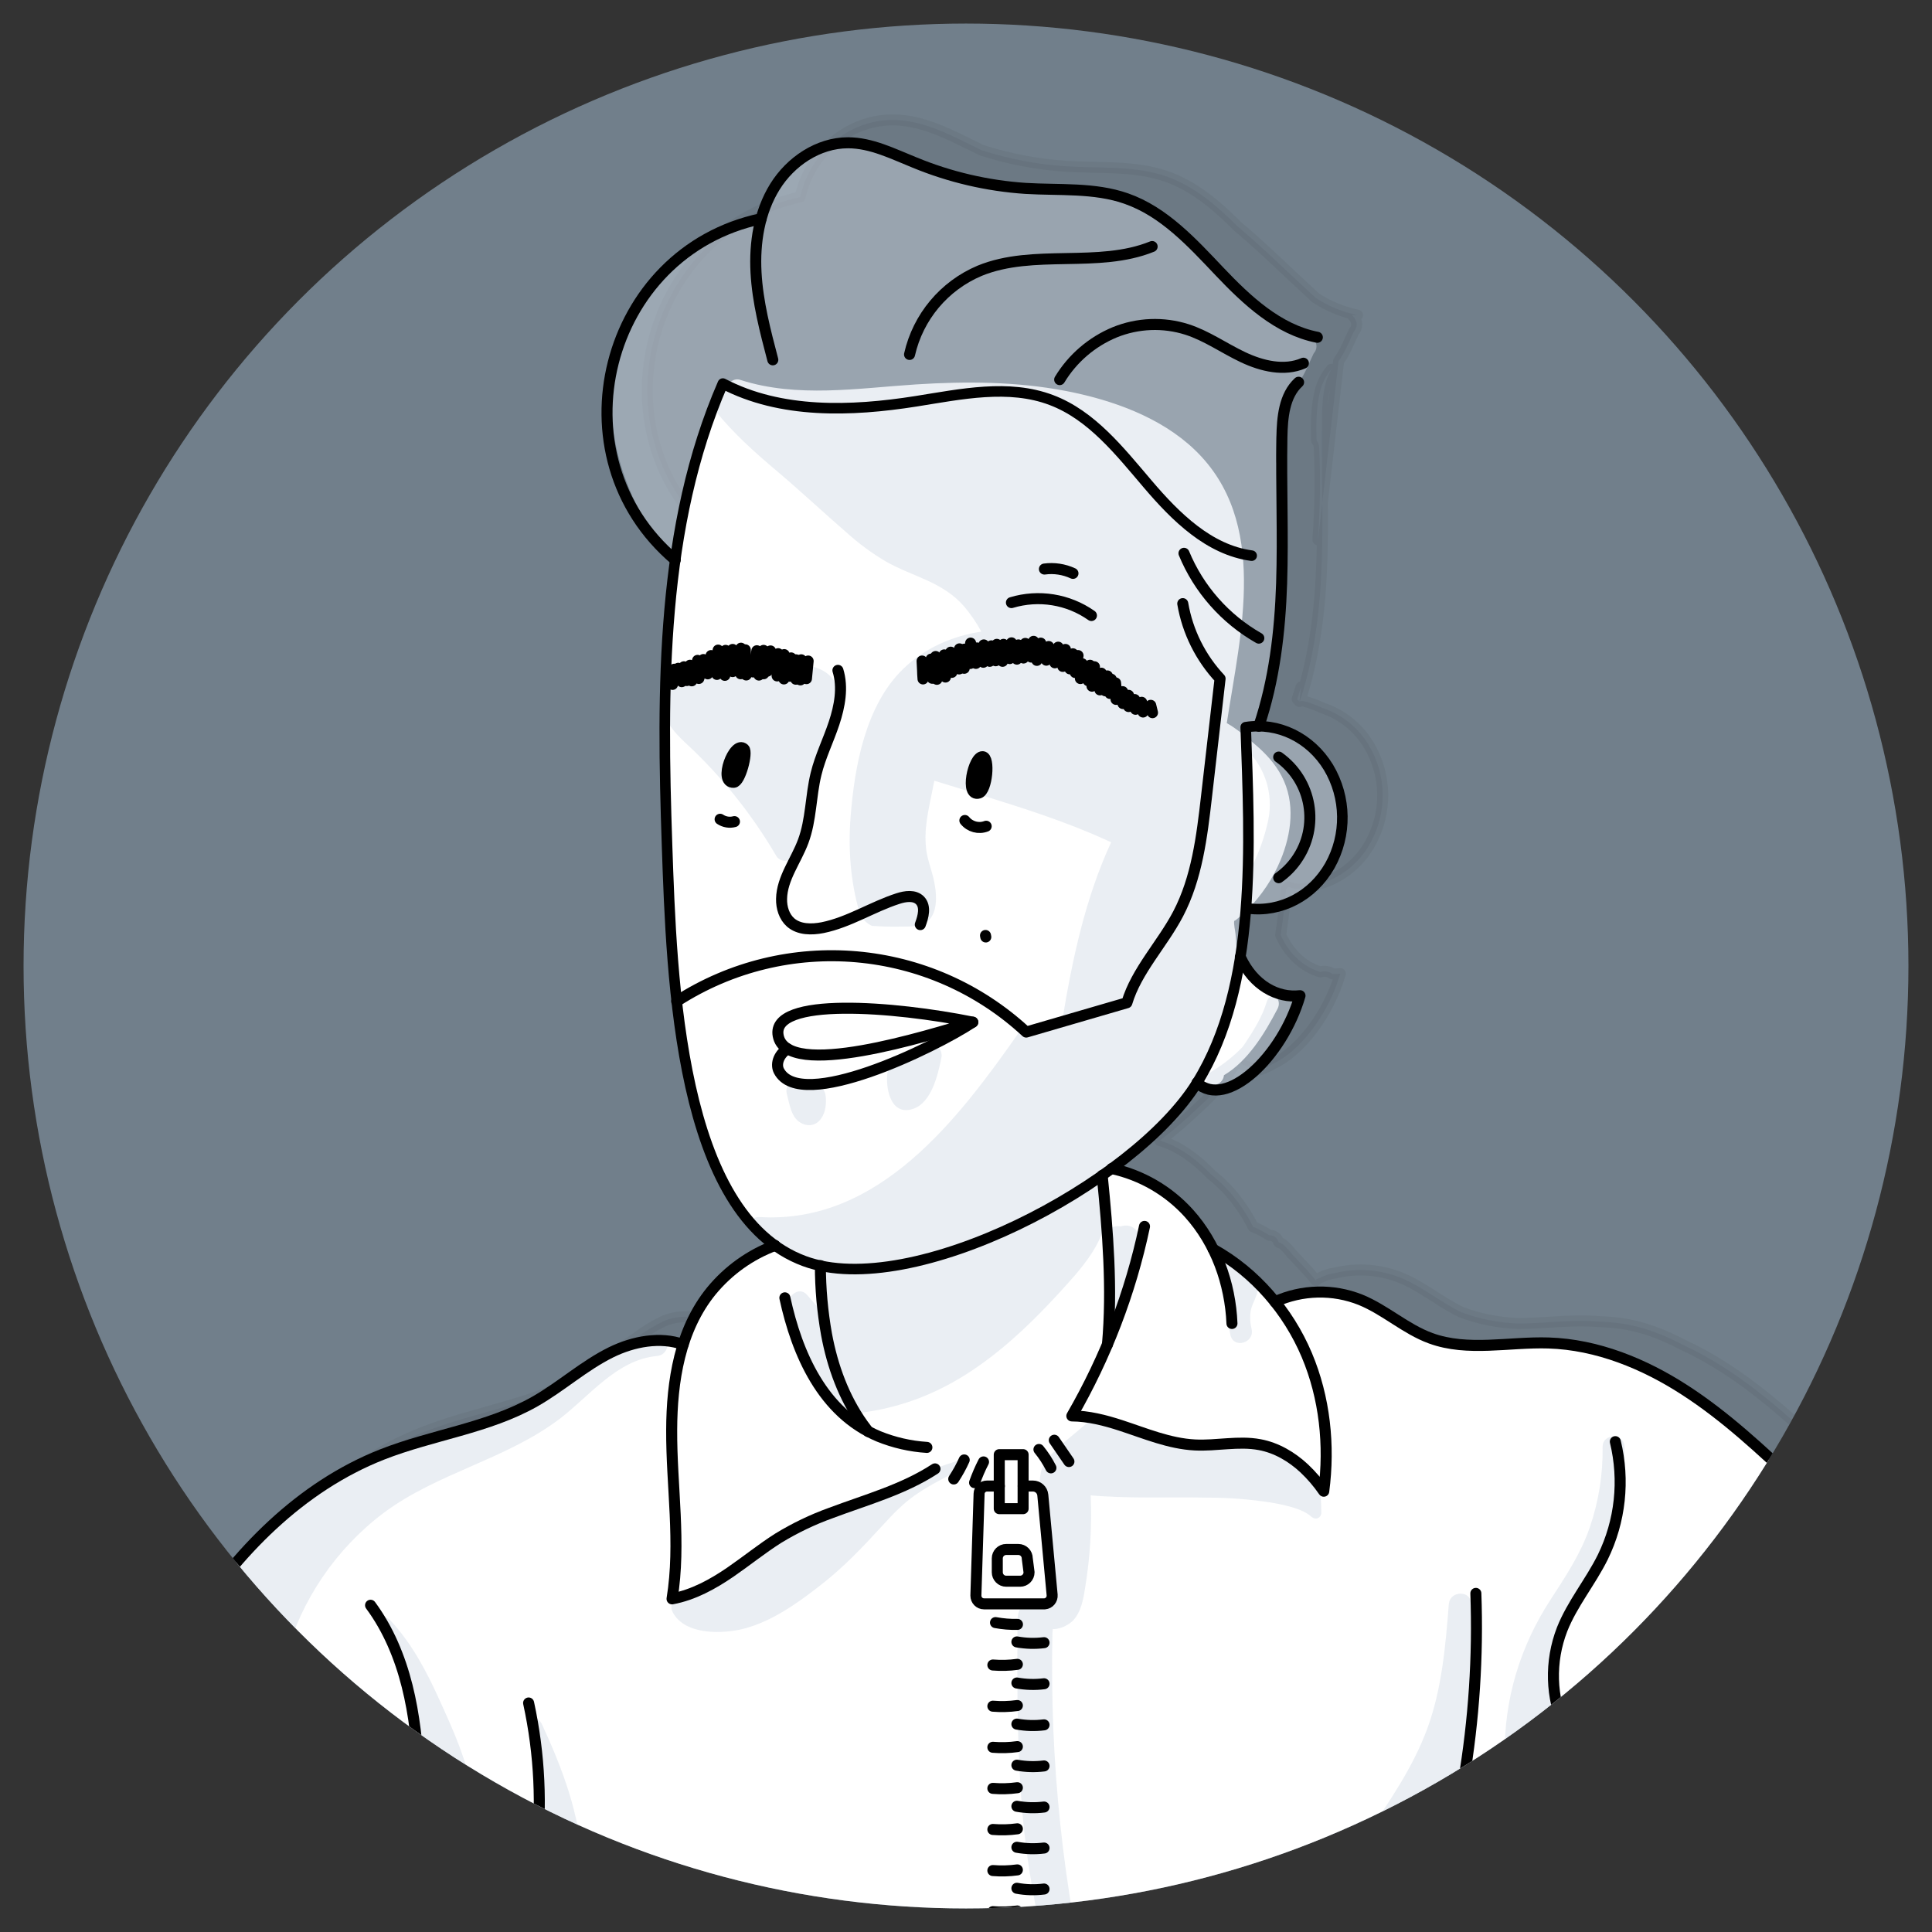 <?xml version="1.0" encoding="UTF-8"?> <svg xmlns="http://www.w3.org/2000/svg" xmlns:xlink="http://www.w3.org/1999/xlink" id="Layer_1" data-name="Layer 1" viewBox="0 0 205 205"><rect x="0" y="0" width="205" height="205" fill="#333333" stroke="none"/><defs><style> .cls-1, .cls-2, .cls-3 { fill: none; } .cls-4 { fill: #717f8b; } .cls-5 { fill: #d2d9e4; opacity: .45; } .cls-6 { fill: #fff; } .cls-7, .cls-8, .cls-2 { stroke-width: 1.17px; } .cls-7, .cls-8, .cls-2, .cls-3 { stroke: #000; stroke-linecap: round; stroke-linejoin: round; } .cls-8 { isolation: isolate; opacity: .05; } .cls-3 { stroke-width: 1.12px; } .cls-9 { clip-path: url(#clippath); } </style><clipPath id="clippath"><circle class="cls-1" cx="102.5" cy="102.5" r="100"></circle></clipPath></defs><g class="cls-9"><circle class="cls-4" cx="102.5" cy="102.5" r="100"></circle><path class="cls-8" d="M195.08,155.22l-.18-.15.06.02c-3.77-3.54-7.57-7.11-11.9-9.91-1.46-.95-2.98-1.79-4.56-2.52-2.08-1.09-4.27-1.94-6.62-2.25-.7-.09-1.4-.15-2.1-.17-.4-.03-.8-.06-1.2-.07-2.48-.08-5.02.26-7.49.26-2.07-.07-4.11-.47-6.04-1.2-2.21-1.06-4.13-2.72-6.41-3.65-2.23-.89-4.67-1.07-7-.5-.53.07-1.04.23-1.51.47-.19.08-.39.16-.57.24l.13.04-.06.05c-.48-.61-.99-1.19-1.54-1.75l-.04-.04c-.3-.34-.62-.67-.94-1-.26-.34-.55-.66-.86-.95-.14-.14-.31-.24-.5-.29l-.09-.07c-.12-.44-.53-.74-.98-.71-.54-.36-1.11-.66-1.71-.9-.68-1.36-1.53-2.62-2.54-3.75-.57-.63-1.19-1.22-1.86-1.75-1.57-1.62-3.41-3.04-5.5-3.65h.01c1.45-1.1,2.83-2.29,4.14-3.56,1.22-1.07,2.29-2.28,3.19-3.63.26-.35.5-.7.73-1.06h.41c.32.24.69.41,1.09.49.28.29.7.38,1.08.24.48-.16.95-.38,1.39-.64,2.82-1.31,5.87-5.24,7.11-9.55-.28.03-.56.04-.84.03-.36-.27-.83-.35-1.26-.21-1.68-.48-3.26-1.78-4.23-3.92h0c.25-1.6.44-3.22.58-4.86l.17-.16.08-.08c.96.42,2.14.17,3.14-.27,2.36-.64,4.35-2.21,5.53-4.35,1.82-3.25,1.77-7.23-.15-10.43-1.12-1.87-2.87-3.27-4.94-3.95-.59-.28-1.21-.51-1.84-.69-.17-.05-.35-.05-.52-.02,1.55-4.77,2.15-9.82,2.32-14.84.07-2.09.07-4.17.05-6.26l-.46,3.97v-.13c.23-3.22.28-6.46.13-9.69,0-.26-.11-.51-.28-.71-.05-1.65-.04-3.3.3-4.89.19-.98.63-1.9,1.27-2.66-.83,1.39-.97,3.21-.99,4.88-.05,3.08,0,6.16.03,9.23l1.73-14.99c.69-.91,1.13-2.12,1.62-3.13.19-.2.3-.47.3-.76-.02-.38-.2-.73-.49-.96l.58-.02c-1.58-.33-3.09-.95-4.44-1.83-.87-.81-1.75-1.62-2.61-2.43-1.75-1.64-3.48-3.3-5.32-4.85l-.32-.27c-2.23-2.24-4.64-4.31-7.59-5.34-3.4-1.18-7.1-.85-10.7-1.08-3.02-.2-6.01-.77-8.9-1.7-3.45-1.66-6.91-3.71-10.87-3.11-4.2.64-7.52,4-8.4,8.07-15.75,3.42-21.44,23.13-10.73,34.51.03.44.38.8.83.83.3.28.6.56.92.83v-.03c-.61,4.52-.96,9.06-1.05,13.62-.19.59-.16,1.3-.17,1.9,0,.3.04.6.12.9-.05,4.65.07,9.31.23,13.91.16,4.71.36,10.59,1.02,16.52h0c1.01,8.97,3.11,18.06,7.79,23.47-.04.08-.07.16-.09.25.02.01,1.7,1.55,1.77,1.86.25.14.5.28.76.41-2.55,1-4.81,2.63-6.55,4.75-.46.56-.87,1.15-1.25,1.77-.81,1.13-1.46,2.37-1.92,3.69l-.85-.04c-.22-.04-.45-.08-.68-.1-.04-.16-.11-.3-.22-.43-.58.03-1.15.09-1.73.18-.08.01-.15.02-.23.02-.85-.03-1.69.13-2.47.47-1.04.5-2.02,1.1-2.94,1.8-.43.28-.84.58-1.25.88-1.73,1.17-3.39,2.47-5.2,3.5-.12.07-.24.13-.36.19-.89.46-1.81.89-2.74,1.28-.67.27-1.34.51-2.03.74-1.84.58-3.72,1.09-5.57,1.63-1.86.5-3.69,1.1-5.5,1.79-1.84.73-3.62,1.61-5.3,2.65-1.47.83-2.85,1.81-4.13,2.91-.78.63-1.54,1.29-2.28,1.98-.32-.02-.63.1-.85.33-1.14,1.1-2.14,2.34-2.99,3.68-1.81,2.12-3.47,4.37-4.96,6.72l2.6-1.49c-.28.97-.5,1.97-.64,2.97v.02h0c-.01.1-.03.21-.04.31-.18,1.41,1.85,1.42,2.29.31.16-.41.33-.82.5-1.22,1,1.01,2.05,1.98,3.06,2.97.16.99,1.63,1.35,2.14.46.28-.28.41-.68.33-1.07.05-.17.1-.35.15-.52,4.05,3.88,8.5,7.31,13.28,10.25l.78,2.68c-.04-.78-.1-1.54-.16-2.3l.26.16c.18,1.05.37,2.12.57,3.22.31.14.66.17.99.07.3.57.99.81,1.58.56.05.26.11.52.15.79.25,1.48,2.49.85,2.25-.62-.06-.35-.13-.69-.19-1.03,1.53.79,3.07,1.55,4.63,2.26.7.32,1.4.63,2.1.94l.23,4.89c.09-.74.16-1.49.22-2.23-.01.91-.03,1.81-.04,2.72.12.54.59.93,1.14.94.23,0,.47.02.7.06.3.06.61,0,.87-.17.65.66,2.07.41,2.01-.76-.06-1.18-.19-2.35-.4-3.51,2.8,1.09,5.63,2.1,8.5,3.02,4.67,1.79,9.49,3.14,14.41,4.03,3.27.79,6.54,1.51,9.82,2.18,6.09,1.24,12.3,2.07,18.48,1.65.11,0,.22,0,.32-.02,1.61-.12,3.21-.33,4.8-.63,1.47-.28.85-2.52-.62-2.25-1.1.21-2.21.37-3.31.48,0-.03,0-.07-.02-.1,9.09-1.46,18.03-3.77,26.69-6.91.75-.27,1.5-.55,2.24-.84.35.26.83.28,1.2.05.55-.31,1.09-.62,1.64-.93l-.55.81c-.66.97.64,2.21,1.59,1.59,2.05-1.32,4.4-2.52,6.16-4.23.82-.81,1.47-1.77,1.93-2.83.21-.12.43-.25.64-.37v.14l.02-.14c.62-.37,1.24-.74,1.85-1.13.86-.55,1.7-1.12,2.52-1.71v.15c.01.69.75,1.41,1.47,1.12,1.29-.51,3.5-.92,4.21-2.26.54-1.01.09-2.27-.28-3.42l.25-.23c.19.68.43,1.34.72,1.98l.56-3.17c.85-.81,1.68-1.63,2.5-2.47,3.6-2.91,7.06-6.02,10.1-9.48,2.48-2.77,4.6-5.84,6.3-9.15.53-.59,1.06-1.18,1.58-1.77l2.07,1.8c1.13.97,2.78-.66,1.65-1.65ZM137.88,74.43h-.01l-.04-.05c-.06-.07-.12-.14-.19-.21.01-.03.03-.06.04-.1.13-.39.25-.78.37-1.17l-.17,1.51Z"></path><path class="cls-6" d="M190.81,157.55c-4.71-4.07-9.37-8.32-14.73-11.52-2.63-1.57-5.42-2.88-8.47-3.29-3.14-.42-6.29-.01-9.44.03-3.56.05-6.91-.65-9.99-2.47-.17-.1-.36-.16-.56-.17-1.72-1.44-3.78-2.43-5.98-2.87-.37-.08-.75.02-1.03.28-1.73-.31-3.95-.44-5.33.71-.48-.63-.97-1.25-1.5-1.84-1.5-1.68-3.21-3.27-5.37-4.04h0c-.6-1.02-1.27-2-1.99-2.93-1.94-2.5-4.75-4.69-7.92-5.55,1.04-.8,2.26-2.21,3.26-3.06,2.01-1.69,3.82-3.44,5.02-5.73h1.97c.58.02,1.08-.43,1.12-1.01,2.55-1.51,4.32-4.43,5.68-7.04.43-.82-.17-1.58-.86-1.73l-.37-.19c-.98-.65-1.88-1.42-2.68-2.28-.36-.8-.39-1.73-.45-2.59-.03-.39-.06-.76-.09-1.14-.02-.27-.21-1.08-.14-1.42.04.06.5-.35.5-.35.31-.26.61-.53.9-.82,1.5-1.51,2.69-3.29,3.51-5.25,1.18-2.85,1.6-6.11.12-8.93-.67-1.3-1.71-2.42-2.81-3.35-.86-.72-1.92-1.67-3.01-2.27,1.46-9.54,4.53-21.39-3.4-29-3.65-3.5-8.83-5.31-13.7-6.25-5.23-1-10.58-1.03-15.88-.69-6.19.4-12.57,1.46-18.61-.47-.45-.17-.97,0-1.22.42-.25.1-.44.29-.55.53-2.8,5.81-4.13,12.31-4.99,18.67-.9,6.6-1.14,13.27-1.04,19.93.1,6.66.52,13.29.93,19.93.4,6.5.75,13.14,2.72,19.39,1.57,4.97,4.22,9.66,8.14,13.09-4.54,1.86-8.65,5.46-10.25,10.13-2.15-.12-4.38-.19-6.43.54-1.94.69-3.55,1.94-5.16,3.19-3.25,2.52-6.88,4.13-10.77,5.39-3.77,1.23-7.64,2.22-11.31,3.77-3.67,1.55-6.93,3.66-9.58,6.6-.39-.12-.8,0-1.08.29-3.27,3.18-5.37,7.37-5.98,11.89v.02h0c-.01.1-.03.21-.04.31-.18,1.41,1.85,1.42,2.29.31.54-1.36,1.13-2.72,1.78-4.05,7.7,9.02,17.77,15.78,28.5,20.69,4.99,2.26,10.1,4.23,15.32,5.9,4.67,1.79,9.49,3.14,14.41,4.03,3.27.79,6.54,1.51,9.82,2.18,7.77,1.59,15.75,2.5,23.61.99,1.47-.28.85-2.52-.62-2.25-1.57.3-3.15.5-4.74.61,9.58-1.45,19-3.84,28.11-7.14.75-.27,1.5-.55,2.24-.84.35.26.83.28,1.2.05,1.05-.58,2.09-1.2,3.13-1.81,3.51-1.49,6.9-3.25,10.14-5.28,4.41-2.81,8.3-6.28,11.95-10.01,3.6-2.91,7.06-6.02,10.1-9.48,2.48-2.77,4.6-5.84,6.3-9.15.53-.59,1.06-1.18,1.58-1.77l2.08,1.8c1.13.97,2.78-.66,1.65-1.65Z"></path><path class="cls-5" d="M156.06,169.98c-.13-1.25-2.22-1.17-2.33.23-.35,4.45-.73,8.95-2.27,13.17-1.51,4.12-4.04,7.79-6.5,11.39-.66.97.64,2.21,1.59,1.59,2.05-1.32,4.4-2.52,6.16-4.23,1.61-1.57,2.47-3.74,2.83-5.92.4-2.47.35-4.99.41-7.48l.19-8.25c0-.18-.02-.35-.09-.51Z"></path><path class="cls-5" d="M172.38,153.54c-.02-1.5-2.35-1.5-2.33,0,.04,2.9-.42,5.78-1.36,8.52-.97,2.82-2.57,5.22-4.18,7.7-3.21,4.93-4.94,10.6-4.84,16.49.01.69.75,1.41,1.47,1.12,1.29-.51,3.5-.92,4.21-2.26.73-1.37-.36-3.2-.6-4.6-.53-3.23.06-6.54,1.68-9.38.03-.05.05-.1.07-.15.26-.41.52-.81.78-1.21,3.26-4.9,5.18-10.3,5.1-16.23Z"></path><path class="cls-5" d="M139.2,160.97c.24.22.62.21.84-.03.1-.11.16-.26.16-.41,0-.58-.02-1.17-.06-1.75-.04-.03-.07-.05-.11-.08-.01-.15-.05-.3-.12-.43-1.92-4.09-6.35-5.52-10.59-5.12-1.14.11-2.3.27-3.45.14-.99-.15-1.96-.41-2.89-.79-2-.74-3.9-1.59-6.06-1.78-.05,0-.09,0-.14,0-.43-.23-.96-.16-1.32.17-1.37,1.21-2.93,2.35-4.16,3.7-1.33,1.47-.97,3.23-.78,5.03l.66,5.99c.14,1.24.86,3.95-.97,4.15-.62.07-1.26.14-1.72.62-.62.65-.52,1.55-.53,2.38-.01,1.93-.02,3.86-.01,5.79.02,3.98.11,7.97.39,11.95.3,4.44.92,8.85,1.84,13.2.17.8.92.97,1.51.74.39,1.26,2.45.63,2.21-.78-1.15-6.71-1.86-13.48-2.14-20.28-.13-3.36-.16-6.71-.09-10.07,0-.09.04-.3.03-.45.14,0,.29,0,.43-.03.64-.12,1.23-.41,1.71-.86.86-.91,1.09-2.19,1.28-3.38.55-3.28.75-6.6.61-9.92,4.14.36,8.3.16,12.45.24,2.23,0,4.46.18,6.66.52,2.76.46,3.81,1.03,4.34,1.54Z"></path><path class="cls-5" d="M118.89,130.13c-.66-.14-1.44.22-1.43,1.09,0,1.16.02,2.31.03,3.47,0,1.04.1,2.11-.18,3.12-.35,1.46,1.83,2.06,2.25.62.04-.14.07-.28.1-.42.45-1.81.94-3.62,1.31-5.44.3-1.48-.53-2.91-2.07-2.44Z"></path><path class="cls-5" d="M133.34,137.4c.37-1.14-.62-2.19-1.36-2.93-.15-.16-.35-.27-.57-.31-.36-1.38-2.52-.75-2.23.69l1.28,6.3c.03.17.06.34.1.52.35,1.47,2.55.84,2.25-.62l-.08-.38c-.1-.52-.1-1.05-.02-1.57.11-.62.43-1.12.62-1.7Z"></path><path class="cls-5" d="M141.54,83.08c-1.4-3.09-4.09-5.4-7.35-6.32-.19-.05-.4-.05-.6,0l-.04-.05c-.06-.07-.12-.14-.19-.21.01-.03.03-.06.04-.1.75-2.22,1.25-4.51,1.5-6.84.76-3.31.99-6.72.67-10.1.24-3.22.29-6.46.14-9.69,0-.26-.11-.51-.28-.71-.05-1.65-.04-3.3.3-4.89.23-1.19.82-2.28,1.69-3.13.9-.92,1.4-2.37,1.97-3.54.19-.2.3-.47.3-.76,0-.57-.54-1.25-1.17-1.17h-.02c-.13-.02-.25-.01-.38.02-.98-.03-1.75-.69-2.47-1.36-.98-.9-1.94-1.82-2.92-2.73-1.75-1.64-3.48-3.3-5.32-4.85-3.45-2.91-7.29-5.36-11.83-6-4.93-.7-9.9.21-14.59-1.88-3.81-1.7-7.57-4.27-11.96-3.62-4.26.65-7.62,4.1-8.43,8.24-.84.29-1.67.63-2.47.99-.26-.12-.55-.13-.82-.01-2.45.91-4.64,2.4-6.41,4.32-.13.14-.22.31-.27.49-3.23,2.91-5.16,7.07-5.63,11.43-.64,5.99,1.47,12.07,4.89,16.94,0,.05.01.11.02.17.1.69.64.92,1.17.82.89.1,1.84-.78,1.18-1.67-.04-.06-.08-.12-.12-.18-.02-1.14.5-2.42.79-3.47.35-1.28.73-2.55,1.12-3.81.6-1.94,1.24-3.86,1.89-5.77,1.88,2.33,4.11,4.33,6.41,6.27,2.57,2.17,5.02,4.47,7.56,6.67,1.26,1.13,2.62,2.13,4.07,2.99,1.4.8,2.91,1.34,4.38,2.01s2.81,1.48,3.9,2.72c.71.84,1.34,1.75,1.87,2.72-3.1.46-6.05,1.77-8.31,3.97-3.99,3.88-5.14,10.31-5.56,15.62-.28,3.44-.02,6.93.95,10.25.24.61.71,1.11,1.31,1.38.99.07,1.98.1,2.97.08.81-.02,1.82.05,2.56-.32,1.68-.84,1.33-3.48.96-4.95-.23-.93-.58-1.84-.72-2.79-.12-.93-.12-1.88,0-2.82.18-1.55.56-3.06.85-4.6,6.31,1.97,12.77,3.75,18.76,6.53-2.74,5.93-4.1,12.34-5.16,18.76-1.08.3-2.17.6-3.26.88h-.02c-.49-.14-1.01.05-1.3.48-6.46,9.23-14.9,20.4-27.53,19.65-.52-.07-1,.28-1.09.8.02.01,1.7,1.55,1.77,1.86,3.32,1.92,6.8,2.39,10.35,2.64-1.18.14-2.37.07-3.52-.22-.63-.16-1.27.21-1.44.84-.02.09-.04.18-.04.28-.03,1.06-.05,2.13-.05,3.19l-.97-1.13c-.82-.95-2.16.09-1.94,1.13.68,3.33,1.82,7.01,3.78,9.83.97,1.4,2.38,1.73,4.01,1.52,1.65-.21,3.27-.58,4.84-1.1,6.77-2.22,12.01-7.11,16.7-12.3,1.33-1.47,2.72-3.07,3.58-4.87.94-1.96.86-3.95.58-6.05-.03-.26-.14-.51-.33-.7,3.71-2.72,7.04-5.96,9.64-9.77,3.53-5.19,5.09-11.21,5.49-17.42.03-.48.05-.95.07-1.43h0c1.36.93,3.34.13,4.58-.62,1.33-.83,2.49-1.9,3.42-3.16,2.17-2.8,2.98-6.08,1.49-9.38ZM134.58,86.97c-.37,1.75-.96,3.44-1.77,5.03-.17.34-.44.77-.7,1.22,0-1.87-.05-3.75-.12-5.62.19-1.79.35-3.58.39-5.37.02-.88,0-1.75-.05-2.63,1.94,1.92,2.79,4.69,2.25,7.37Z"></path><path class="cls-5" d="M82.63,163.61c-1.55.92-3.03,1.94-4.5,2.99-1.36.97-2.83,2.08-4.55,2.29-.33.03-.64.21-.84.48-.84-.21-1.89.71-1.35,1.72,1.31,2.45,5.37,2.31,7.64,1.7,2.97-.8,5.66-2.73,8.05-4.6,2.46-1.91,4.56-4.13,6.65-6.42,1.03-1.13,2.1-2.23,3.35-3.11,1.3-.91,2.71-1.64,4.11-2.36.65-.34.7-.8.43-1.3-6.5,2.02-15.82,6.72-19,8.61Z"></path><path class="cls-5" d="M68.85,142.04c-.08.01-.15.02-.23.02-.85-.03-1.69.13-2.47.47-1.98.92-3.71,2.35-5.4,3.83-.19.04-.36.13-.51.26-5.39,4.47-12.95,5.02-19.22,7.68-6.42,2.72-12.73,7.13-16.83,12.84-1.01,1.41-2.34,3.21-.93,4.79s3.02,3.05,4.55,4.54c.16.99,1.63,1.35,2.14.46.28-.28.41-.68.33-1.07,1.7-6.12,5.37-11.52,10.44-15.34,5.72-4.26,13.01-5.67,18.69-9.99,3.16-2.41,6.07-6.27,10.31-6.65,1.1-.1,1.39-1.41.86-2.02-.58.02-1.15.08-1.72.17Z"></path><path class="cls-5" d="M50.1,190.14c-.58-3.44-2.05-6.64-3.48-9.79-1.36-3-2.89-5.91-5.14-8.35-.27-.33-.72-.45-1.13-.3,2.96,5.66,3.58,11.09,4.77,17.65.31.14.66.17.99.07.3.57.99.81,1.58.56.05.26.11.52.15.79.25,1.47,2.49.84,2.25-.62Z"></path><path class="cls-5" d="M57.45,182.87c-.25-.54-.81-.66-1.3-.51.13.63.21,1.26.26,1.9.19,1.63.51,3.22.61,4.85.17,2.85.06,5.71.03,8.57.12.54.59.93,1.14.94.23,0,.47.02.7.06.3.06.61,0,.87-.17.65.66,2.07.41,2.01-.76-.24-5.26-2.12-10.16-4.31-14.89Z"></path><path class="cls-5" d="M135.74,105.51c-.59-.14-1.17.22-1.33.79-.47,1.57-1.36,2.99-2.25,4.34-.1.15-.2.3-.31.45-.98,1.01-2.09,1.89-3.3,2.61-1.1.66-.39,2.57.9,2.14,1.79-.6,3.11-1.81,4.22-3.3,1.57-1.68,2.82-3.62,3.69-5.75.43-1.06-.76-1.66-1.61-1.29Z"></path><path class="cls-5" d="M85.9,70.64c-3.94-.81-8.57-.76-12.41.52-.78.26-1.78.55-2.41,1.1-.72.64-.64,1.77-.64,2.65-.02,2.08,1.91,3.5,3.27,4.84,3.36,3.27,6.26,6.98,8.63,11.02.21.39.63.61,1.07.56.41.03.8-.21.97-.58.48-.89.83-1.85,1.03-2.85.19-1.06.15-2.12.25-3.19.18-1.82,1.04-3.5,1.77-5.13.75-1.69,1.48-3.44,1.55-5.31.07-2.07-1.15-3.21-3.09-3.62Z"></path><path class="cls-5" d="M87.63,116.51c-.03-.55-.23-1.07-.74-1.36-.43-.24-.97-.21-1.45-.24h-.03c-.74-.67-2.25-.04-1.92,1.17.21.78.35,1.73.8,2.42.57.87,1.81,1.26,2.62.44.62-.61.77-1.59.72-2.43Z"></path><path class="cls-5" d="M98.18,110.92c-.91.53-1.94,1.1-2.7,1.84-.01,0-.02.02-.03.03-.55-.13-1.14.09-1.26.81-.28,1.65.21,4.82,2.63,4.08,2.04-.63,2.7-3.66,3.07-5.44.2-.97-.79-1.86-1.71-1.32Z"></path><path class="cls-2" d="M82,38.18c-.8-3.05-1.61-6.12-1.78-9.27s.34-6.41,2-9.09c1.66-2.68,4.6-4.67,7.76-4.67,2.47,0,4.76,1.17,7.05,2.09,3.75,1.55,7.73,2.48,11.78,2.75,3.59.22,7.3-.11,10.7,1.08,4,1.4,6.99,4.68,9.9,7.75,2.91,3.06,6.21,6.16,10.37,6.97"></path><path class="cls-2" d="M122.25,26.16c-5.74,2.33-12.57.22-18.3,2.57-3.77,1.59-6.54,4.9-7.44,8.88"></path><path class="cls-2" d="M138.3,38.54c-2.03.88-4.4.31-6.41-.64-2.01-.95-3.83-2.26-5.94-2.94-2.51-.8-5.23-.69-7.67.3-2.43,1.01-4.48,2.77-5.84,5.02"></path><path class="cls-2" d="M137.79,40.56c-1.54,1.42-1.73,3.75-1.77,5.85-.09,5.17.14,10.33-.03,15.5-.17,5.13-.78,10.29-2.42,15.15"></path><path class="cls-2" d="M80.76,23.21c-16.64,3.51-22.16,25.16-9.11,36.2"></path><path class="cls-2" d="M125.63,58.71c1.57,3.8,4.37,6.97,7.94,9"></path><path class="cls-2" d="M125.5,64.05c.51,2.98,1.89,5.75,3.96,7.96l-1.44,12.51c-.49,4.27-1.02,8.64-3.01,12.45-1.69,3.22-4.42,6.02-5.44,9.43l-10.68,3.11c-10.17-9.43-25.43-10.77-37.09-3.26"></path><path class="cls-2" d="M127.01,114.89c3.11,2.88,9.06-2.77,10.93-9.24-2.38.28-4.95-1.07-6.33-4.09"></path><path class="cls-3" d="M132.81,58.96c-4.53-.61-8.07-4.12-11.03-7.6-2.97-3.48-5.94-7.29-10.22-8.91-4.53-1.72-9.57-.63-14.37.13-6.9,1.09-14.35,1.34-20.49-1.88-6.59,15.15-6.49,32.43-5.92,49.03.49,14.27,1.29,39.2,14.59,44.09,11.38,4.19,34.95-8.13,41.64-18.92,6.44-10.39,5.6-25.27,5.17-37.74,3.44-.55,6.86,1.11,8.78,4.26,1.91,3.2,1.97,7.18.15,10.43-1.82,3.21-5.2,4.98-8.65,4.55"></path><path class="cls-2" d="M135.68,80.33c3.53,2.51,4.37,7.4,1.86,10.94-.51.72-1.14,1.35-1.86,1.86"></path><path class="cls-2" d="M88.91,71.13c.56,1.82.19,3.8-.41,5.61-.6,1.81-1.46,3.53-1.91,5.38-.58,2.36-.51,4.86-1.36,7.14-.76,2.06-2.26,3.93-2.3,6.12-.02.92.27,1.89.96,2.5.9.78,2.23.78,3.4.55,2.8-.57,5.26-2.2,7.98-3.08.79-.26,1.77-.4,2.35.19.63.65.35,1.72.03,2.57"></path><path class="cls-2" d="M104.57,99.26l.03.16"></path><path class="cls-7" d="M104.27,80.29c-.99-.06-1.94,4.3-.4,3.86.86-.25,1.2-3.81.4-3.86Z"></path><path class="cls-7" d="M78.95,79.46c-1.05-.97-2.8,3.64-1.09,3.55.68-.04,1.5-3.17,1.09-3.55Z"></path><path class="cls-2" d="M102.38,87.06c.54.67,1.46.92,2.26.61"></path><path class="cls-2" d="M76.41,86.93c.45.3,1,.39,1.52.25"></path><path class="cls-2" d="M97.94,72.04l-.1-1.9c.06.64.04,1.26.1,1.9Z"></path><path class="cls-2" d="M98.8,69.94l.12,2.03"></path><path class="cls-2" d="M99.28,69.66l.13,2.42"></path><path class="cls-2" d="M100.19,69.49c-.09.79-.05,1.58.13,2.35"></path><path class="cls-2" d="M100.88,69.2l.12,2.14"></path><path class="cls-2" d="M101.81,68.85c-.1.7-.11,1.42-.04,2.13"></path><path class="cls-2" d="M102.35,68.88l-.04,2.03"></path><path class="cls-2" d="M102.99,68.24c-.05.72-.07,1.44-.04,2.16"></path><path class="cls-2" d="M103.64,68.75l-.09,1.64"></path><path class="cls-2" d="M104.39,68.43c-.07.61-.08,1.22-.05,1.84"></path><path class="cls-2" d="M105.19,68.53c-.11.54-.16,1.09-.17,1.64"></path><path class="cls-2" d="M105.77,68.37c-.09.57-.13,1.16-.12,1.74"></path><path class="cls-2" d="M106.48,68.37l-.1,1.8"></path><path class="cls-2" d="M107.33,68.21l-.19,1.67"></path><path class="cls-2" d="M108.06,68.43l-.16,1.51"></path><path class="cls-2" d="M108.79,68.27l-.19,1.55"></path><path class="cls-2" d="M109.67,68.05l-.25,1.67"></path><path class="cls-2" d="M110.43,68.24l-.41,1.83"></path><path class="cls-2" d="M111.27,68.6l-.25,1.45"></path><path class="cls-2" d="M112.28,68.67l-.35,1.66"></path><path class="cls-2" d="M113.05,68.91l-.28,1.8"></path><path class="cls-2" d="M113.84,69.37l-.32,1.6"></path><path class="cls-2" d="M114.39,69.56l-.3,1.8"></path><path class="cls-2" d="M114.83,70.43l-.19,1.57"></path><path class="cls-2" d="M115.66,70.59c-.04.55-.11,1.1-.19,1.64"></path><path class="cls-2" d="M116.13,70.75l-.26,2.06"></path><path class="cls-2" d="M116.86,71.43c-.03.58-.08,1.18-.15,1.77"></path><path class="cls-2" d="M117.5,71.72l-.21,1.58"></path><path class="cls-2" d="M117.91,72.07l-.13,1.51"></path><path class="cls-2" d="M118.37,72.46c.07.58.09,1.16.05,1.75"></path><path class="cls-2" d="M119.12,73.39l.03,1.26"></path><path class="cls-2" d="M119.75,73.78v1.19"></path><path class="cls-2" d="M120.4,74.23l.09,1.03"></path><path class="cls-2" d="M121.14,74.52c.11.33.16.68.15,1.03"></path><path class="cls-2" d="M122.1,74.84l.19.78"></path><path class="cls-2" d="M85.75,70.14l-.18,1.87"></path><path class="cls-2" d="M85.02,70.01l-.09,2.13"></path><path class="cls-2" d="M84.46,70.01l-.02,2.06"></path><path class="cls-2" d="M83.94,69.81l-.15,1.94"></path><path class="cls-2" d="M83.21,69.46l-.03,2.58"></path><path class="cls-2" d="M82.57,69.36c-.16.78-.2,1.57-.11,2.36"></path><path class="cls-2" d="M81.76,69.07c-.2.69-.32,1.41-.33,2.14"></path><path class="cls-2" d="M81.02,69.01c-.07.83-.06,1.65.01,2.48"></path><path class="cls-2" d="M80.53,71.63c.02-.86-.05-1.73-.22-2.58-.1.76-.46,1.49-.4,2.25"></path><path class="cls-2" d="M79.08,68.95l.1,2.67"></path><path class="cls-2" d="M78.62,68.78c-.1.9-.11,1.81-.03,2.71"></path><path class="cls-2" d="M77.74,68.91c-.05.78-.05,1.57,0,2.35"></path><path class="cls-2" d="M76.99,69.01c.09.88.07,1.77-.08,2.65"></path><path class="cls-2" d="M76.07,71.56l.13-2.58c-.09.86-.14,1.72-.13,2.58Z"></path><path class="cls-2" d="M75.45,69.56c-.06.66-.17,1.31-.35,1.94"></path><path class="cls-2" d="M74.64,69.98c-.09.69-.25,1.36-.49,2.01"></path><path class="cls-2" d="M74.02,70.07l-.62,2.17"></path><path class="cls-2" d="M73.21,70.59l-.33,1.62"></path><path class="cls-2" d="M72.57,70.75l-.23,1.58"></path><path class="cls-2" d="M71.97,70.91l-.23,1.17"></path><path class="cls-2" d="M71.55,71.01c0,.54-.07,1.08-.19,1.61"></path><path class="cls-2" d="M107.32,63.94c2.89-.87,6.02-.37,8.49,1.37"></path><path class="cls-2" d="M110.82,60.38c1.03-.14,2.08.02,3.03.46"></path><path class="cls-2" d="M103.22,108.46c-4.17,2.76-18.27,9.58-20.57,5.17-.32-.62-.15-1.62.9-2.35"></path><path class="cls-2" d="M103.22,108.46c-8.3-1.68-21.42-2.74-20.65,1.43.88,4.76,15.96-.03,20.65-1.43Z"></path><path class="cls-2" d="M87.05,134.29c0,2.44.22,4.88.65,7.29.63,3.4,1.84,6.72,3.85,9.54.19.26.38.52.58.78"></path><path class="cls-2" d="M117.51,142.66c.53-5.94.04-11.97-.56-17.94"></path><path class="cls-2" d="M117.96,123.99c3.16.69,6.03,2.35,8.2,4.76,2.85,3.17,4.39,7.42,4.56,11.68"></path><path class="cls-2" d="M128.73,132.55c4.43,2.46,7.95,6.54,9.93,11.23,1.91,4.53,2.44,9.57,1.8,14.45-.6-.88-1.3-1.69-2.07-2.42-1.32-1.23-2.94-2.19-4.72-2.52-2.26-.43-4.59.15-6.89.03-2.72-.14-5.27-1.23-7.85-2.07-1.68-.55-3.46-1-5.2-1.01,3.61-6.26,6.22-13.04,7.71-20.11"></path><path class="cls-2" d="M99.21,155.86c-3.38,2.21-7.31,3.27-11.05,4.68-1.95.7-3.82,1.6-5.59,2.68-1.75,1.11-3.35,2.41-5.05,3.58-1.88,1.29-3.94,2.43-6.21,2.85.97-5.95-.07-11.96-.04-17.93.02-5.16.86-10.63,4.22-14.75,1.79-2.17,4.11-3.84,6.75-4.82"></path><path class="cls-2" d="M83.28,137.71c1.28,5.91,4,12.21,9.95,14.7,1.63.66,3.36,1.06,5.12,1.17"></path><path class="cls-2" d="M72.48,142.66c-2.4-.87-5.28-.33-7.64.83-2.88,1.42-5.29,3.63-8.08,5.22-4.98,2.83-10.87,3.52-16.21,5.62-8.67,3.41-15.51,10.42-20.51,18.28"></path><path class="cls-2" d="M190.69,157.42c-3.77-3.54-7.57-7.11-11.9-9.91-4.33-2.81-9.32-4.85-14.48-5.01-4.2-.13-8.56.94-12.5-.5-2.66-.97-4.82-3.01-7.44-4.08-2.93-1.17-6.21-1.09-9.09.21"></path><path class="cls-2" d="M39.32,170.33c1.88,2.54,3.11,5.51,3.88,8.57s1.09,6.21,1.27,9.37"></path><path class="cls-2" d="M56.09,180.7c1.18,5.42,1.44,11,.78,16.5"></path><path class="cls-2" d="M156.6,169.07c.24,6.7-.2,13.41-1.32,20.02"></path><path class="cls-2" d="M171.4,152.97c1,4.11.53,8.45-1.33,12.25-1.3,2.63-3.24,4.94-4.32,7.67-1.32,3.41-1.22,7.22.3,10.55"></path><rect class="cls-2" x="106.03" y="154.35" width="2.53" height="5.73"></rect><path class="cls-2" d="M108.57,157.68h1.03c.54,0,1,.41,1.05.96l.99,10.6c.04.48-.31.9-.78.94-.03,0-.05,0-.08,0h-6.37c-.48,0-.86-.39-.86-.87,0,0,0-.01,0-.02l.34-10.8c.01-.45.39-.81.84-.81h1.31"></path><path class="cls-2" d="M108.24,167.78h-1.47c-.53,0-.95-.43-.95-.95h0v-1.47c0-.53.43-.95.95-.95h1.28c.53,0,.95.43.95.95h0s.19,1.47.19,1.47c0,.53-.43.95-.95.95h0Z"></path><path class="cls-2" d="M110.24,153.8c.49.6.92,1.26,1.27,1.95"></path><path class="cls-2" d="M111.87,152.82l1.55,2.26"></path><path class="cls-2" d="M103.41,157.32c.27-.75.58-1.49.95-2.2"></path><path class="cls-2" d="M101.2,156.93c.42-.64.8-1.32,1.11-2.02"></path><path class="cls-2" d="M105.63,172.17c.77.14,1.55.21,2.33.19"></path><path class="cls-2" d="M107.9,174.22c.95.17,1.92.2,2.88.08"></path><path class="cls-2" d="M105.35,176.67c.87.07,1.74.05,2.6-.07"></path><path class="cls-2" d="M107.9,178.58c.95.17,1.92.2,2.88.08"></path><path class="cls-2" d="M105.35,181.04c.87.07,1.74.05,2.6-.07"></path><path class="cls-2" d="M107.9,182.94c.95.17,1.92.2,2.88.08"></path><path class="cls-2" d="M105.35,185.4c.87.07,1.74.05,2.6-.07"></path><path class="cls-2" d="M107.9,187.3c.95.17,1.92.2,2.88.08"></path><path class="cls-2" d="M105.35,189.76c.87.07,1.74.05,2.6-.07"></path><path class="cls-2" d="M107.9,191.66c.95.17,1.92.2,2.88.08"></path><path class="cls-2" d="M105.35,194.12c.87.07,1.74.05,2.6-.07"></path><path class="cls-2" d="M107.9,196.01c.95.17,1.92.2,2.88.08"></path><path class="cls-2" d="M105.35,198.48c.87.07,1.74.05,2.6-.07"></path><path class="cls-2" d="M107.9,200.36c.95.18,1.92.2,2.88.08"></path><path class="cls-2" d="M105.35,202.84c.87.07,1.74.05,2.6-.07"></path></g></svg> 